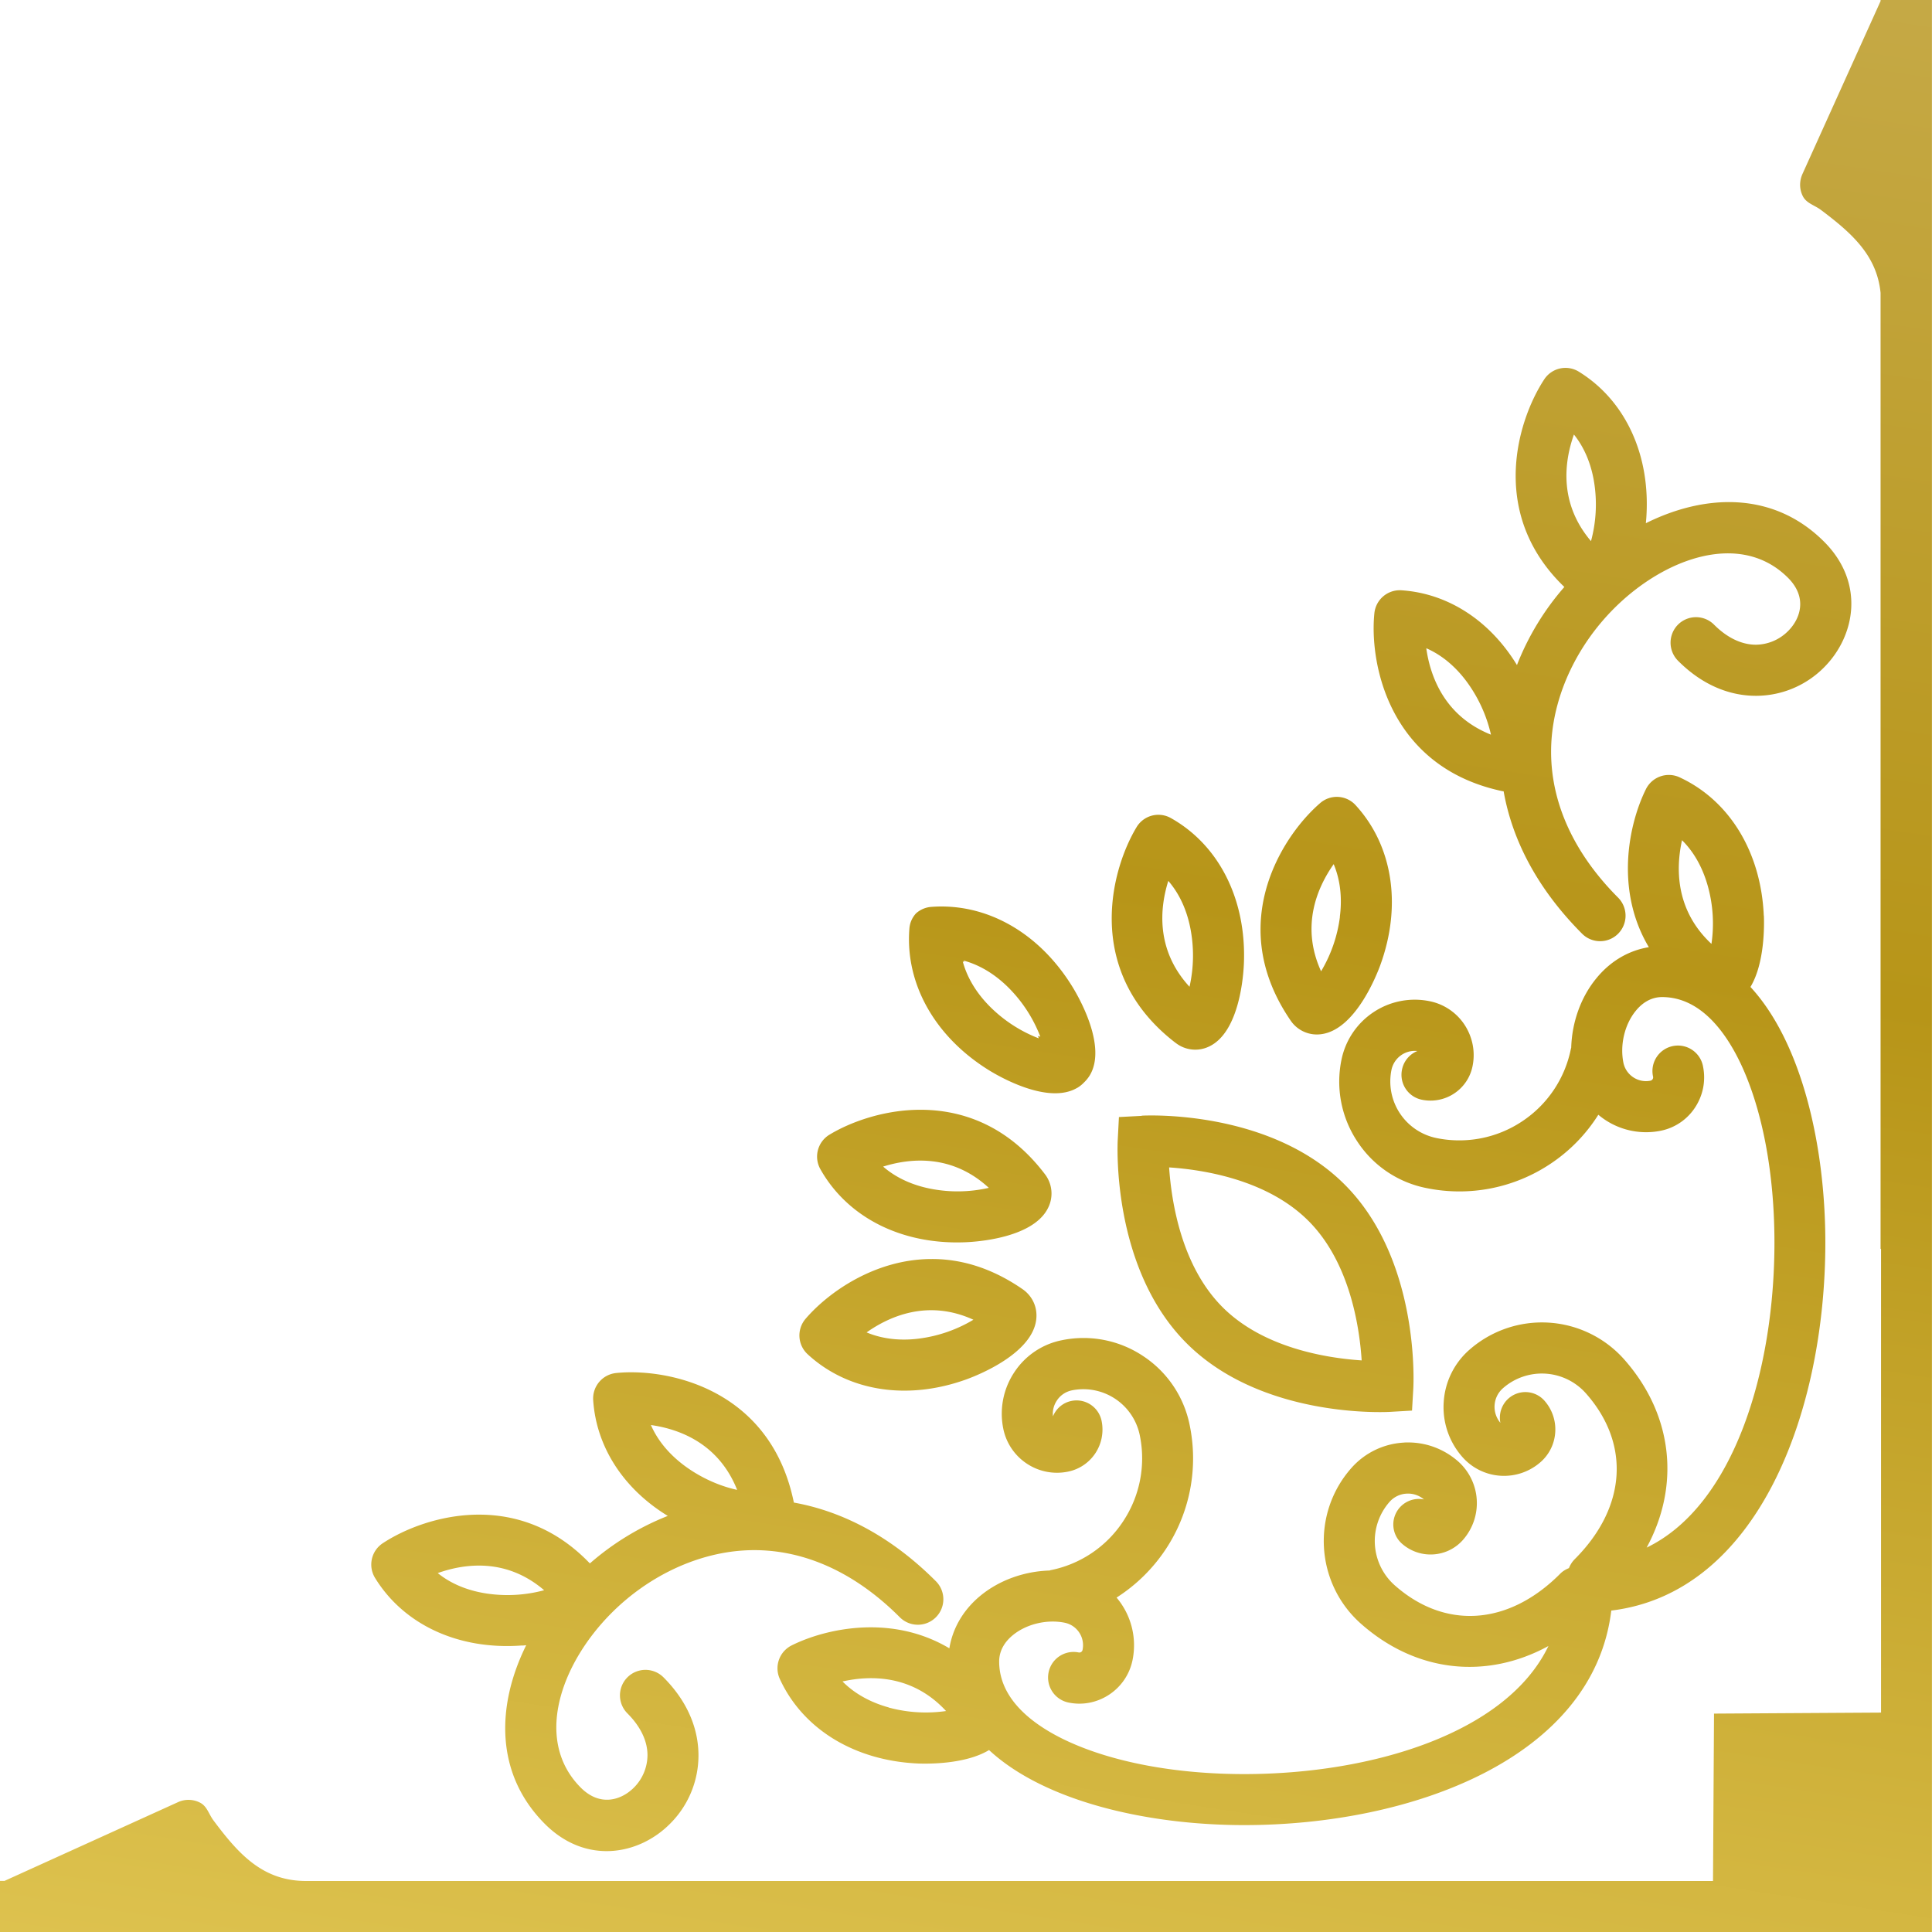 <svg width="120" height="120" fill="none" xmlns="http://www.w3.org/2000/svg"><path fill-rule="evenodd" clip-rule="evenodd" d="M0 116.826V120h119.996V0h-3.19v.068l-4.856 10.747a1.669 1.669 0 0 0-.142.657c0 .252.057.498.176.727.15.287.419.433.697.584l.004.002.003.002.007.004.099.054.085.048c.07.042.14.086.207.135 1.898 1.426 3.489 2.814 3.72 5.164v59.38h.029v28.8l-10.374.063-.063 10.397H19.014c-2.716 0-4.211-1.699-5.752-3.758-.099-.131-.176-.275-.253-.416-.148-.275-.292-.54-.575-.687a1.564 1.564 0 0 0-1.38-.035L.28 116.826H0ZM67.344 67.22a2.006 2.006 0 0 1-.434.35l.006-.007c-1.82 1.087-4.919-.732-5.524-1.11-3.344-2.087-5.181-5.37-4.907-8.784.028-.36.177-.68.405-.932a1.59 1.59 0 0 1 .93-.407c3.413-.268 6.688 1.568 8.765 4.92.377.605 2.192 3.711 1.107 5.535a2.2 2.2 0 0 1-.348.435ZM59.8 59.722c.331 1.224 1.056 2.173 1.712 2.825a8.738 8.738 0 0 0 3.002 1.945 1.053 1.053 0 0 0-.02-.072.862.862 0 0 1-.02-.07c.02.004.04.01.06.016l.022.007.06.016a8.712 8.712 0 0 0-1.94-3.008c-.65-.658-1.598-1.384-2.819-1.716l.005.014.004.01.005.016v.003l.005.015.01.028a.513.513 0 0 0-.043-.015.511.511 0 0 1-.043-.014Zm-2.627 9.208c-2.293 0-4.374.772-5.658 1.55a1.59 1.59 0 0 0-.56 2.139c1.678 2.985 5.023 4.69 8.96 4.541.708-.023 4.297-.252 5.199-2.168a1.972 1.972 0 0 0-.223-2.076c-2.299-3.019-5.145-3.986-7.718-3.986Zm.67 4.913c-.907-.172-2.037-.555-2.99-1.384 1.672-.526 4.275-.795 6.563 1.32a8.661 8.661 0 0 1-3.572.064Zm2.243 11.81c-3.692 1.355-7.407.783-9.923-1.54a1.587 1.587 0 0 1-.126-2.201c1.387-1.619 4.297-3.712 7.835-3.712 1.757-.006 3.675.515 5.638 1.87.628.435.947 1.15.85 1.905-.263 2.104-3.606 3.431-4.274 3.677Zm.374-3.682a8.724 8.724 0 0 1-3.37 1.17c-.913.12-2.106.103-3.264-.383 1.425-1.005 3.818-2.074 6.634-.787Zm-28.027 20.237c.051 0 .118-.007.196-.016l.055-.006c-1.849 3.734-1.957 7.972 1.152 11.094 2.557 2.562 5.85 1.939 7.778 0a5.983 5.983 0 0 0 1.769-4.203c.011-1.23-.36-3.077-2.174-4.896a1.583 1.583 0 1 0-2.237 2.242c.822.824 1.255 1.733 1.244 2.625a2.868 2.868 0 0 1-.845 1.985c-.759.76-2.082 1.218-3.298 0-2.927-2.934-1.255-7.675 1.906-10.843 2.266-2.27 5.233-3.683 8.143-3.883 3.452-.235 6.83 1.2 9.769 4.146a1.583 1.583 0 1 0 2.237-2.242c-2.665-2.67-5.667-4.318-8.822-4.884 0-.023 0-.046-.012-.069-1.34-6.405-6.756-8.023-10.105-8.023-.331 0-.64.017-.919.046a1.59 1.59 0 0 0-1.426 1.687c.194 2.916 1.894 5.513 4.633 7.188a16.671 16.671 0 0 0-4.839 2.951c-2.163-2.259-4.622-3.03-6.881-3.03-2.454 0-4.662.903-5.986 1.778a1.586 1.586 0 0 0-.474 2.156c1.792 2.916 5.204 4.489 9.13 4.192l.006.005Zm8-13.696c1.74.246 4.2 1.126 5.352 4.026-.867-.183-2.088-.63-3.252-1.487-.742-.55-1.598-1.378-2.106-2.545l.006.006Zm-6.636 10.26a8.76 8.76 0 0 1-3.567.205c-.913-.137-2.06-.474-3.041-1.27 1.654-.588 4.245-.96 6.608 1.064Zm37.112-29.464-1.41.074-.074 1.412c-.017.327-.376 7.99 4.28 12.64 4.657 4.654 12.298 4.277 12.623 4.26l1.375-.08.08-1.378c.017-.326.394-7.99-4.251-12.65-4.645-4.667-12.292-4.307-12.611-4.29l-.012.012Zm10.369 6.53c2.533 2.546 3.155 6.486 3.298 8.659-2.168-.143-6.1-.766-8.64-3.305-2.55-2.551-3.172-6.514-3.32-8.682 2.162.143 6.117.772 8.662 3.329Zm23.041-27.559c3.104 1.436 5.062 4.65 5.233 8.59h.006c.022.566.062 2.945-.834 4.432 3.167 3.431 4.651 9.814 4.651 15.882 0 10.5-4.177 21.748-13.295 22.852-1.108 9.139-12.331 13.325-22.802 13.325-6.055 0-12.423-1.487-15.846-4.661-1.484.898-3.858.858-4.423.835-3.931-.177-7.138-2.133-8.57-5.244a1.589 1.589 0 0 1 .724-2.087c1.176-.589 2.962-1.127 4.925-1.127 1.586 0 3.286.355 4.879 1.304.205-1.258.873-2.402 1.94-3.277 1.18-.966 2.727-1.51 4.285-1.555a.163.163 0 0 0 .026-.01.229.229 0 0 1 .024-.01l.009-.002a7.025 7.025 0 0 0 4.512-3.038 7.075 7.075 0 0 0 1.032-5.336 3.578 3.578 0 0 0-4.21-2.796c-.389.08-.725.303-.942.635-.194.291-.28.634-.24.977.194-.474.61-.846 1.153-.955a1.588 1.588 0 0 1 1.866 1.241 2.665 2.665 0 0 1-2.083 3.151 3.38 3.38 0 0 1-2.562-.497 3.406 3.406 0 0 1-1.461-2.168 4.652 4.652 0 0 1 .68-3.5 4.603 4.603 0 0 1 2.95-1.995 6.667 6.667 0 0 1 5.067.99 6.706 6.706 0 0 1 2.88 4.282 10.217 10.217 0 0 1-1.494 7.72 10.338 10.338 0 0 1-3.047 2.992 4.59 4.59 0 0 1 .993 3.877 3.372 3.372 0 0 1-1.444 2.145c-.748.497-1.649.68-2.534.497a1.588 1.588 0 0 1-1.238-1.87 1.582 1.582 0 0 1 1.866-1.241.204.204 0 0 0 .245-.16 1.426 1.426 0 0 0-1.112-1.687c-1.107-.223-2.374.08-3.218.772-.388.315-.85.858-.85 1.636 0 2.453 2.293 4.037 4.216 4.935 2.848 1.327 6.75 2.059 11.002 2.059 7.897 0 16.285-2.516 18.898-7.955-3.834 2.093-8.205 1.664-11.651-1.39-2.82-2.499-3.088-6.834-.594-9.659a4.68 4.68 0 0 1 3.236-1.584 1.613 1.613 0 0 1 .157-.01l.14-.001c1.146 0 2.242.417 3.11 1.183a3.463 3.463 0 0 1 .296 4.867 2.671 2.671 0 0 1-1.849.904 2.68 2.68 0 0 1-1.946-.67 1.588 1.588 0 0 1 1.37-2.744 1.523 1.523 0 0 0-1.084-.36 1.51 1.51 0 0 0-1.056.514 3.677 3.677 0 0 0 .32 5.176c3.132 2.773 7.07 2.504 10.27-.704.16-.166.354-.28.554-.36.08-.2.194-.389.36-.555 3.206-3.208 3.475-7.154.701-10.294a3.657 3.657 0 0 0-5.164-.32 1.538 1.538 0 0 0-.154 2.144 1.595 1.595 0 0 1 .502-1.51 1.58 1.58 0 0 1 2.237.138c.474.538.713 1.24.668 1.95a2.682 2.682 0 0 1-.902 1.853 3.44 3.44 0 0 1-4.856-.297 4.671 4.671 0 0 1-1.17-3.415 4.698 4.698 0 0 1 1.581-3.242 6.826 6.826 0 0 1 9.638.595c3.041 3.448 3.469 7.835 1.386 11.678 5.427-2.62 7.938-11.026 7.938-18.941 0-4.261-.731-8.173-2.054-11.027-.896-1.927-2.477-4.226-4.925-4.226-.776 0-1.318.464-1.632.852-.696.847-.993 2.116-.77 3.226.16.772.913 1.27 1.683 1.115a.212.212 0 0 0 .16-.246 1.584 1.584 0 1 1 3.104-.629c.177.886 0 1.784-.496 2.54a3.33 3.33 0 0 1-2.14 1.446 4.598 4.598 0 0 1-3.869-.995 10.135 10.135 0 0 1-2.984 3.054 10.182 10.182 0 0 1-7.704 1.498 6.666 6.666 0 0 1-4.28-2.888 6.718 6.718 0 0 1-.986-5.078 4.658 4.658 0 0 1 1.991-2.957 4.62 4.62 0 0 1 3.492-.68 3.4 3.4 0 0 1 2.163 1.464c.496.76.679 1.675.496 2.567a2.657 2.657 0 0 1-1.141 1.699 2.664 2.664 0 0 1-2.003.389 1.58 1.58 0 0 1-1.238-1.87 1.58 1.58 0 0 1 .953-1.156 1.48 1.48 0 0 0-1.61 1.184 3.59 3.59 0 0 0 2.791 4.22 7.034 7.034 0 0 0 5.324-1.034 7.061 7.061 0 0 0 3.035-4.524l.007-.02a.288.288 0 0 0 .01-.037c.046-1.561.588-3.117 1.553-4.295.873-1.075 2.014-1.739 3.269-1.944-.953-1.596-1.301-3.3-1.301-4.89 0-1.967.537-3.757 1.125-4.936a1.589 1.589 0 0 1 2.082-.726Zm1.982 10.347c-2.267-2.115-2.204-4.738-1.828-6.44.896.886 1.364 1.984 1.61 2.876a8.657 8.657 0 0 1 .218 3.565Zm-53.97 45.813c.89.898 1.98 1.367 2.87 1.613l-.006.005a8.798 8.798 0 0 0 3.566.218c-2.105-2.282-4.73-2.219-6.43-1.836Zm20.696-39.66A1.972 1.972 0 0 0 75.1 65c1.911-.903 2.14-4.5 2.163-5.21.142-3.945-1.553-7.302-4.537-8.978a1.58 1.58 0 0 0-2.129.56c-.776 1.287-1.546 3.369-1.546 5.674 0 2.579.97 5.433 3.977 7.737v-.006Zm-.462-10.066c.828.955 1.21 2.088 1.381 2.997a8.82 8.82 0 0 1-.063 3.58c-2.111-2.293-1.843-4.901-1.318-6.577Zm11.63-4.707c2.317 2.522 2.887 6.24 1.535 9.946-.246.669-1.57 4.014-3.67 4.283a1.966 1.966 0 0 1-1.9-.852c-1.346-1.967-1.866-3.883-1.866-5.65 0-3.546 2.094-6.463 3.704-7.852a1.578 1.578 0 0 1 2.197.125Zm-2.14 10.323a8.771 8.771 0 0 0 1.17-3.38l-.006-.006c.12-.909.108-2.104-.382-3.27-1.005 1.429-2.072 3.83-.782 6.656Zm20.172-27.84c.005-.048.01-.095.013-.138l.003-.04.007-.074c.296-3.934-1.273-7.354-4.183-9.15a1.578 1.578 0 0 0-2.151.475c-.873 1.327-1.775 3.546-1.775 6 0 2.264.77 4.734 3.024 6.896a16.467 16.467 0 0 0-2.944 4.85c-1.672-2.745-4.263-4.45-7.173-4.644a1.587 1.587 0 0 0-1.683 1.43 9.271 9.271 0 0 0-.046.92c0 3.357 1.615 8.779 8.006 10.129 0 0 .046 0 .069.011.559 3.163 2.208 6.17 4.873 8.841.616.618 1.62.618 2.237 0a1.59 1.59 0 0 0 0-2.241c-2.94-2.945-4.371-6.331-4.138-9.791.2-2.917 1.61-5.89 3.875-8.161 3.161-3.168 7.892-4.844 10.819-1.91 1.221 1.224.765 2.545 0 3.305a2.857 2.857 0 0 1-1.98.847c-.89.006-1.798-.423-2.619-1.247a1.582 1.582 0 0 0-2.237 0 1.59 1.59 0 0 0 0 2.242c1.814 1.819 3.658 2.19 4.884 2.179a5.956 5.956 0 0 0 4.194-1.773c1.929-1.939 2.551-5.239 0-7.795-3.115-3.122-7.343-3.008-11.07-1.155l-.005-.006Zm-13.644 7.772c1.159.503 1.992 1.361 2.54 2.11a8.857 8.857 0 0 1 1.483 3.26c-2.893-1.155-3.772-3.626-4.017-5.364l-.006-.006Zm10.237-6.65c-2.02-2.374-1.649-4.97-1.061-6.623.793.989 1.13 2.133 1.267 3.048a8.72 8.72 0 0 1-.206 3.574Z" fill="url(#a)"/><defs><linearGradient id="a" x1="-621.116" y1="168.262" x2="-528.59" y2="-435.818" gradientUnits="userSpaceOnUse"><stop stop-color="#7B6900"/><stop offset=".172" stop-color="#F0D869"/><stop offset=".354" stop-color="#B79518"/><stop offset=".552" stop-color="#D3BC71"/><stop offset=".781" stop-color="#FED668"/><stop offset="1" stop-color="#CCA53A"/></linearGradient></defs></svg>